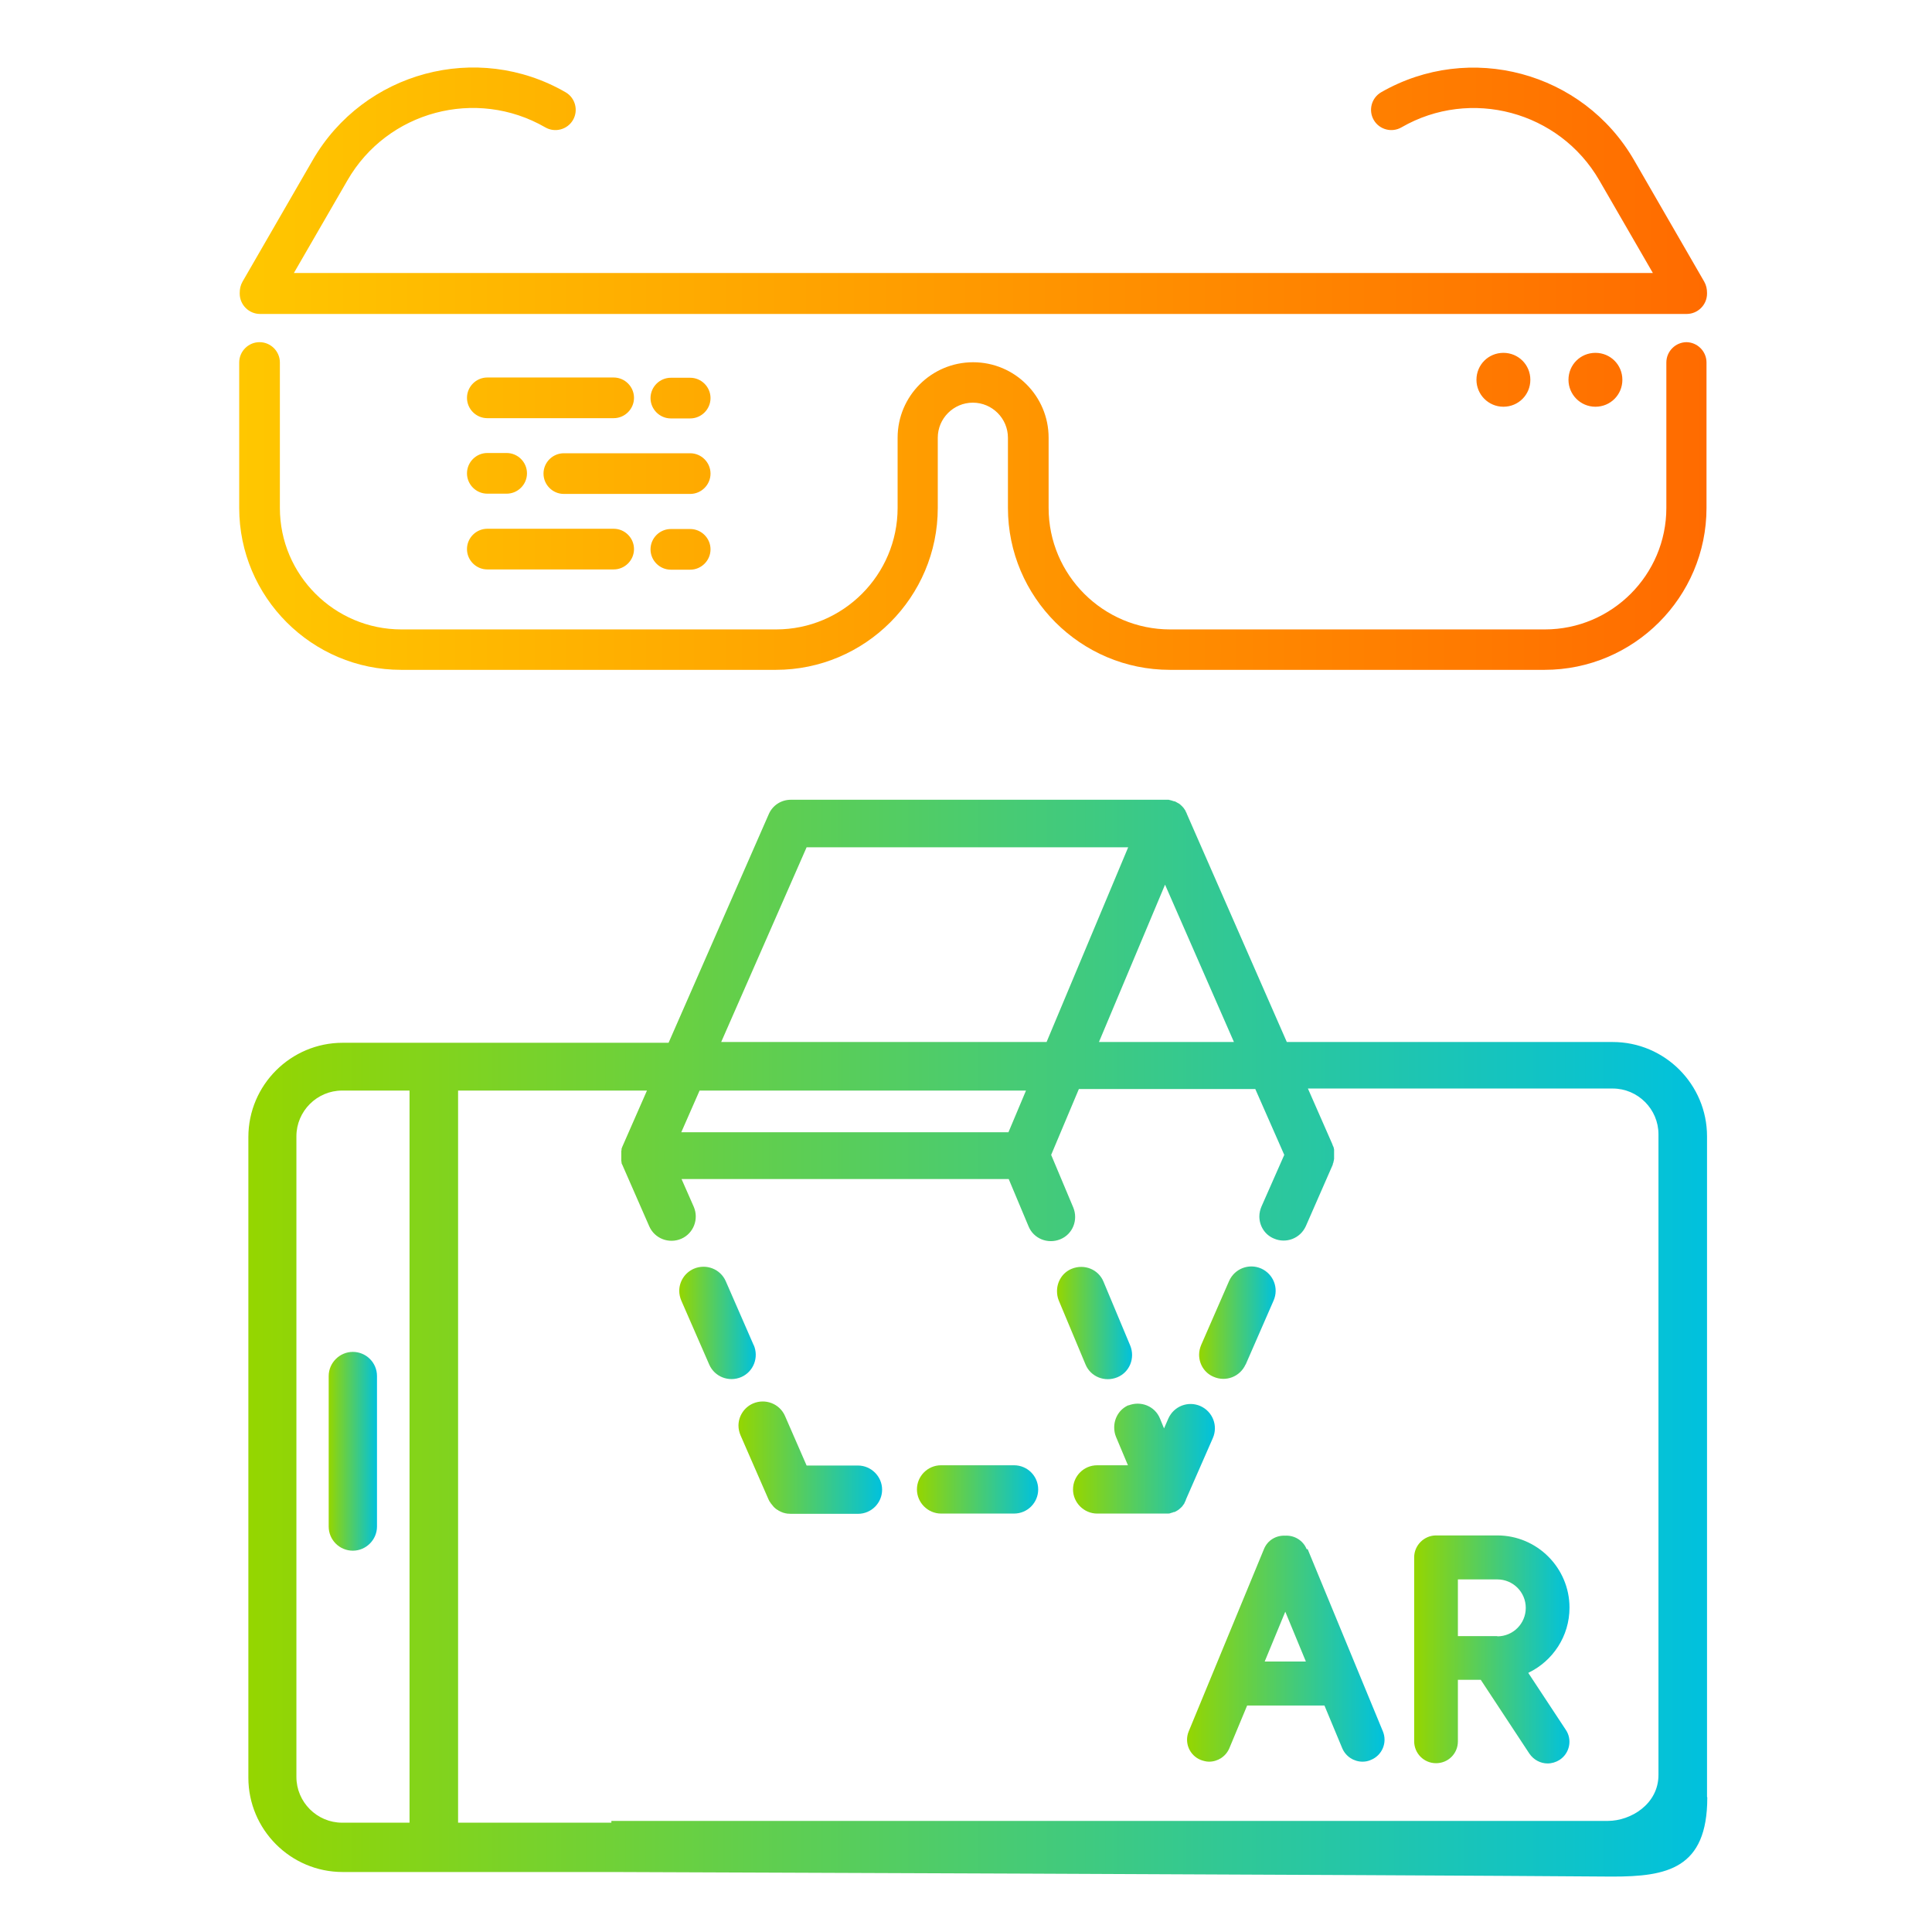 <?xml version="1.0" encoding="UTF-8"?><svg id="_2_icons" xmlns="http://www.w3.org/2000/svg" xmlns:xlink="http://www.w3.org/1999/xlink" viewBox="0 0 76 76"><defs><style>.cls-1{fill:url(#Orchard_Breeze-11);}.cls-2{fill:url(#Orchard_Breeze-10);}.cls-3{fill:url(#Orchard_Breeze-7);opacity:0;}.cls-4{fill:url(#Orchard_Breeze-8);}.cls-5{fill:url(#Orchard_Breeze-9);}.cls-6{fill:url(#Orchard_Breeze-6);}.cls-7{fill:url(#Orchard_Breeze-4);}.cls-8{fill:url(#Orchard_Breeze-5);}.cls-9{fill:url(#Orchard_Breeze-2);}.cls-10{fill:url(#Orchard_Breeze-3);}.cls-11{fill:url(#Fullbourn_Sunrise);}.cls-12{fill:url(#Orchard_Breeze);}</style><linearGradient id="Fullbourn_Sunrise" x1="9.43" y1="14.51" x2="67.15" y2="14.51" gradientUnits="userSpaceOnUse"><stop offset="0" stop-color="#ffc700"/><stop offset="1" stop-color="#ff6b00"/></linearGradient><linearGradient id="Orchard_Breeze" x1="12.93" y1="57.09" x2="14.84" y2="57.09" gradientUnits="userSpaceOnUse"><stop offset="0" stop-color="#95d600"/><stop offset="1" stop-color="#00c1de"/></linearGradient><linearGradient id="Orchard_Breeze-2" x1="9.76" y1="52.61" x2="67.15" y2="52.61" xlink:href="#Orchard_Breeze"/><linearGradient id="Orchard_Breeze-3" x1="26.72" y1="52.04" x2="29.73" y2="52.04" xlink:href="#Orchard_Breeze"/><linearGradient id="Orchard_Breeze-4" x1="42.21" y1="57.37" x2="47.82" y2="57.37" xlink:href="#Orchard_Breeze"/><linearGradient id="Orchard_Breeze-5" x1="36.07" y1="58.59" x2="40.84" y2="58.59" xlink:href="#Orchard_Breeze"/><linearGradient id="Orchard_Breeze-6" x1="41.58" y1="52.04" x2="44.54" y2="52.04" xlink:href="#Orchard_Breeze"/><linearGradient id="Orchard_Breeze-7" x1="61.64" x2="63.55" xlink:href="#Orchard_Breeze"/><linearGradient id="Orchard_Breeze-8" x1="47.17" y1="52.04" x2="50.18" y2="52.04" xlink:href="#Orchard_Breeze"/><linearGradient id="Orchard_Breeze-9" x1="29.04" y1="57.34" x2="34.7" y2="57.34" xlink:href="#Orchard_Breeze"/><linearGradient id="Orchard_Breeze-10" x1="46.69" y1="64.85" x2="54.43" y2="64.85" xlink:href="#Orchard_Breeze"/><linearGradient id="Orchard_Breeze-11" x1="55.63" y1="64.89" x2="61.74" y2="64.89" xlink:href="#Orchard_Breeze"/></defs><path class="cls-11" d="M66.35,13.46c-.44,0-.8.36-.8.8v5.72c0,2.63-2.14,4.78-4.78,4.78h-14.74c-2.63,0-4.78-2.14-4.78-4.78v-2.76c0-1.64-1.33-2.97-2.97-2.97s-2.97,1.33-2.97,2.97v2.76c0,2.63-2.14,4.78-4.78,4.78h-14.74c-2.63,0-4.78-2.14-4.78-4.78v-5.72c0-.44-.36-.8-.8-.8s-.8.36-.8.8v5.72c0,3.51,2.86,6.37,6.37,6.37h14.74c3.51,0,6.37-2.86,6.37-6.37v-2.76c0-.76.62-1.38,1.38-1.38s1.38.62,1.38,1.38v2.76c0,3.51,2.86,6.37,6.37,6.37h14.74c3.51,0,6.37-2.86,6.37-6.37v-5.72c0-.44-.36-.8-.8-.8ZM10.22,12.35h56.13c.44,0,.8-.36.8-.8,0,0,0-.02,0-.03,0-.15-.03-.3-.11-.44l-2.76-4.78c-2.01-3.48-6.47-4.67-9.95-2.67-.38.22-.51.71-.29,1.09.22.38.71.51,1.09.29,2.72-1.57,6.21-.63,7.78,2.08l2.11,3.65H11.56l2.11-3.65c1.57-2.72,5.06-3.65,7.78-2.08.38.22.87.09,1.09-.29.22-.38.09-.87-.29-1.09-3.48-2.01-7.94-.81-9.95,2.67l-2.76,4.78c-.08.14-.11.29-.11.44,0,0,0,.02,0,.03,0,.44.36.8.8.8ZM27.15,14.86h-.76c-.44,0-.8.36-.8.8s.36.8.8.8h.76c.44,0,.8-.36.8-.8s-.36-.8-.8-.8ZM19.17,16.45h4.97c.44,0,.8-.36.8-.8s-.36-.8-.8-.8h-4.97c-.44,0-.8.36-.8.8s.36.8.8.8ZM19.17,19.42h.76c.44,0,.8-.36.8-.8s-.36-.8-.8-.8h-.76c-.44,0-.8.36-.8.8s.36.8.8.8ZM27.15,17.83h-4.97c-.44,0-.8.36-.8.8s.36.8.8.8h4.97c.44,0,.8-.36.8-.8s-.36-.8-.8-.8ZM27.15,20.81h-.76c-.44,0-.8.36-.8.8s.36.8.8.8h.76c.44,0,.8-.36.8-.8s-.36-.8-.8-.8ZM19.17,22.4h4.97c.44,0,.8-.36.8-.8s-.36-.8-.8-.8h-4.97c-.44,0-.8.36-.8.8s.36.8.8.8ZM58.08,14.94c0,.58.47,1.06,1.06,1.06s1.06-.47,1.06-1.06-.47-1.06-1.06-1.06-1.06.47-1.06,1.06ZM61.7,14.94c0,.58.47,1.06,1.06,1.06s1.06-.47,1.06-1.06-.47-1.06-1.06-1.06-1.06.47-1.06,1.06Z"/><path class="cls-12" d="M12.93,54.13v5.92c0,.53.43.95.95.95s.95-.43.95-.95v-5.92c0-.53-.43-.95-.95-.95s-.95.43-.95.95Z"/><path class="cls-9" d="M67.15,70.68v-25.98c0-2.04-1.66-3.71-3.71-3.71h-12.82l-3.94-8.99s0,0,0-.01c-.02-.03-.03-.06-.05-.1,0,0,0-.01-.01-.02-.02-.03-.05-.07-.07-.1,0,0-.01-.01-.02-.02-.02-.03-.05-.05-.08-.08,0,0,0,0-.01-.01-.03-.03-.06-.05-.1-.07,0,0-.01,0-.02-.01-.03-.02-.06-.03-.09-.05-.01,0-.02-.01-.03-.01,0,0-.01,0-.02,0-.03-.01-.06-.02-.09-.03,0,0,0,0,0,0-.04-.01-.08-.02-.12-.03,0,0-.02,0-.03,0-.04,0-.09,0-.13,0h-14.7c-.38,0-.72.22-.87.57l-3.94,8.99h-12.82c-2.04,0-3.71,1.66-3.71,3.71v25.2c0,2.04,1.66,3.71,3.71,3.71h10.58s30.47.11,39.36.18c2.15,0,3.74-.3,3.74-3.11ZM28.37,40.99l3.36-7.66h12.65l-3.21,7.66h-12.8ZM43.23,40.99l2.6-6.19,2.71,6.19h-5.31ZM40.36,42.9l-.69,1.64h-12.87l.72-1.64h12.83ZM13.46,71.7c-.99,0-1.8-.81-1.8-1.8v-25.2c0-.99.81-1.8,1.8-1.8h2.65v28.8h-2.65ZM24.05,71.7h-6.03v-28.8h7.43l-.97,2.21s0,0,0,0c-.01.03-.02.06-.03.08,0,0,0,0,0,0,0,0,0,.01,0,.02,0,0,0,0,0,.01,0,.02,0,.04-.01.05,0,0,0,0,0,.01,0,0,0,0,0,0,0,.01,0,.02,0,.03,0,.01,0,.02,0,.03,0,.04,0,.08,0,.12,0,0,0,0,0,0,0,0,0,0,0,0,0,.04,0,.08,0,.12,0,.01,0,.02,0,.03,0,0,0,.01,0,.02,0,0,0,.01,0,.02,0,0,0,0,0,0,0,.02,0,.04.01.06,0,0,0,0,0,.01,0,0,0,.01,0,.02,0,0,0,0,0,0,0,.03.02.06.03.08,0,0,0,0,0,0l1.06,2.42c.21.48.77.7,1.26.49.48-.21.7-.77.49-1.26l-.48-1.09h12.87l.78,1.86c.2.49.76.71,1.25.51.49-.2.71-.76.51-1.25l-.87-2.07,1.09-2.59h6.94l1.14,2.59-.9,2.04c-.05.12-.08.25-.08.38,0,.37.21.72.57.87.48.21,1.04,0,1.26-.49l1.06-2.42s0-.01,0-.02c0-.02.01-.03.02-.05,0-.01,0-.03.01-.04,0-.02,0-.03.01-.05,0-.02,0-.03.01-.05,0-.02,0-.03,0-.05,0-.02,0-.03,0-.05,0-.02,0-.03,0-.05,0-.01,0-.03,0-.04,0-.02,0-.03,0-.05,0-.01,0-.03,0-.04,0-.02,0-.04,0-.05,0-.01,0-.03,0-.04,0-.02,0-.03-.01-.05,0-.01,0-.03-.01-.04,0-.02,0-.03-.02-.05,0-.02-.01-.03-.02-.04,0,0,0-.01,0-.02l-.97-2.21h11.99c.99,0,1.8.81,1.8,1.8v25.2c0,1.15-1.09,1.81-1.99,1.81H24.05Z"/><path class="cls-10" d="M29.65,52.92l-1.1-2.52c-.21-.48-.77-.7-1.26-.49-.36.16-.57.51-.57.87,0,.13.03.26.08.38l1.1,2.52c.21.48.77.7,1.26.49.48-.21.7-.77.49-1.26Z"/><path class="cls-7" d="M44.41,55.27c-.37.15-.58.51-.58.88,0,.12.02.25.07.37l.47,1.12h-1.21c-.53,0-.95.43-.95.95s.43.95.95.95h2.64s.09,0,.13,0c0,0,.02,0,.03,0,.04,0,.08-.01.12-.03,0,0,0,0,0,0,.03,0,.06-.02.09-.03,0,0,.01,0,.02,0,.01,0,.02,0,.03-.01.03-.01.06-.03.09-.05,0,0,.01,0,.02-.01.03-.02.07-.05.1-.08,0,0,0,0,.01-.01.03-.02.05-.05.08-.08,0,0,0-.01.01-.02.03-.03.05-.07.07-.1,0,0,0-.01,0-.02.02-.03.04-.06.05-.1,0,0,0,0,0-.01l1.06-2.42c.21-.48,0-1.04-.49-1.26-.48-.21-1.04,0-1.26.49l-.17.39-.16-.39c-.2-.49-.76-.71-1.25-.51Z"/><path class="cls-8" d="M40.84,58.59c0-.53-.43-.95-.95-.95h-2.87c-.53,0-.95.43-.95.95s.43.95.95.95h2.87c.53,0,.95-.43.95-.95Z"/><path class="cls-6" d="M41.58,50.79c0,.12.02.25.07.37l1.05,2.51c.2.49.76.71,1.25.51.49-.2.71-.76.51-1.25l-1.05-2.51c-.2-.49-.76-.71-1.25-.51-.37.15-.58.51-.58.88Z"/><path class="cls-3" d="M63.55,60.05v-5.92c0-.53-.43-.95-.95-.95s-.95.43-.95.95v5.92c0,.53.43.95.95.95s.95-.43.95-.95Z"/><path class="cls-4" d="M49,53.68l1.1-2.52c.21-.48,0-1.04-.49-1.26-.48-.21-1.04,0-1.26.49l-1.1,2.52c-.05.12-.08.25-.08.38,0,.37.21.72.57.87.48.21,1.04,0,1.26-.49Z"/><path class="cls-5" d="M31.12,59.55h2.63c.53,0,.95-.43.95-.95s-.43-.95-.95-.95h-2.02l-.85-1.95c-.21-.48-.77-.7-1.26-.49-.36.16-.57.51-.57.87,0,.13.03.26.08.38l.41.94h0s.69,1.58.69,1.58c.02.05.05.1.09.15,0,.01.02.03.03.04.03.03.05.07.08.1.01.01.02.02.03.03.04.04.08.07.13.1,0,0,.02,0,.03.02.04.02.08.04.12.06.02,0,.03.01.05.02.04.01.08.02.11.03.02,0,.03,0,.05.01.05,0,.1.01.16.01h0s0,0,0,0Z"/><path class="cls-2" d="M51.4,60.94c-.14-.35-.49-.55-.84-.53-.36-.02-.7.18-.84.53l-2.96,7.17c-.18.44.03.94.47,1.12.11.04.22.07.33.07.34,0,.66-.2.8-.53l.7-1.68h3.04l.7,1.68c.14.33.46.53.8.53.11,0,.22-.02.33-.07.44-.18.65-.68.47-1.12l-2.96-7.17ZM49.75,65.36l.81-1.96.81,1.96h-1.62Z"/><path class="cls-1" d="M60.13,65.8c.95-.46,1.61-1.43,1.61-2.56,0-1.56-1.27-2.84-2.84-2.84h-2.41c-.47,0-.86.39-.86.86v7.24c0,.47.38.86.86.86s.86-.38.86-.86v-2.42h.9l1.91,2.9c.17.25.44.39.72.39.16,0,.33-.05.47-.14.4-.26.51-.8.24-1.19l-1.47-2.23ZM58.9,64.36h-1.55v-2.23h1.55c.62,0,1.12.5,1.12,1.12s-.5,1.12-1.12,1.12Z"/></svg>